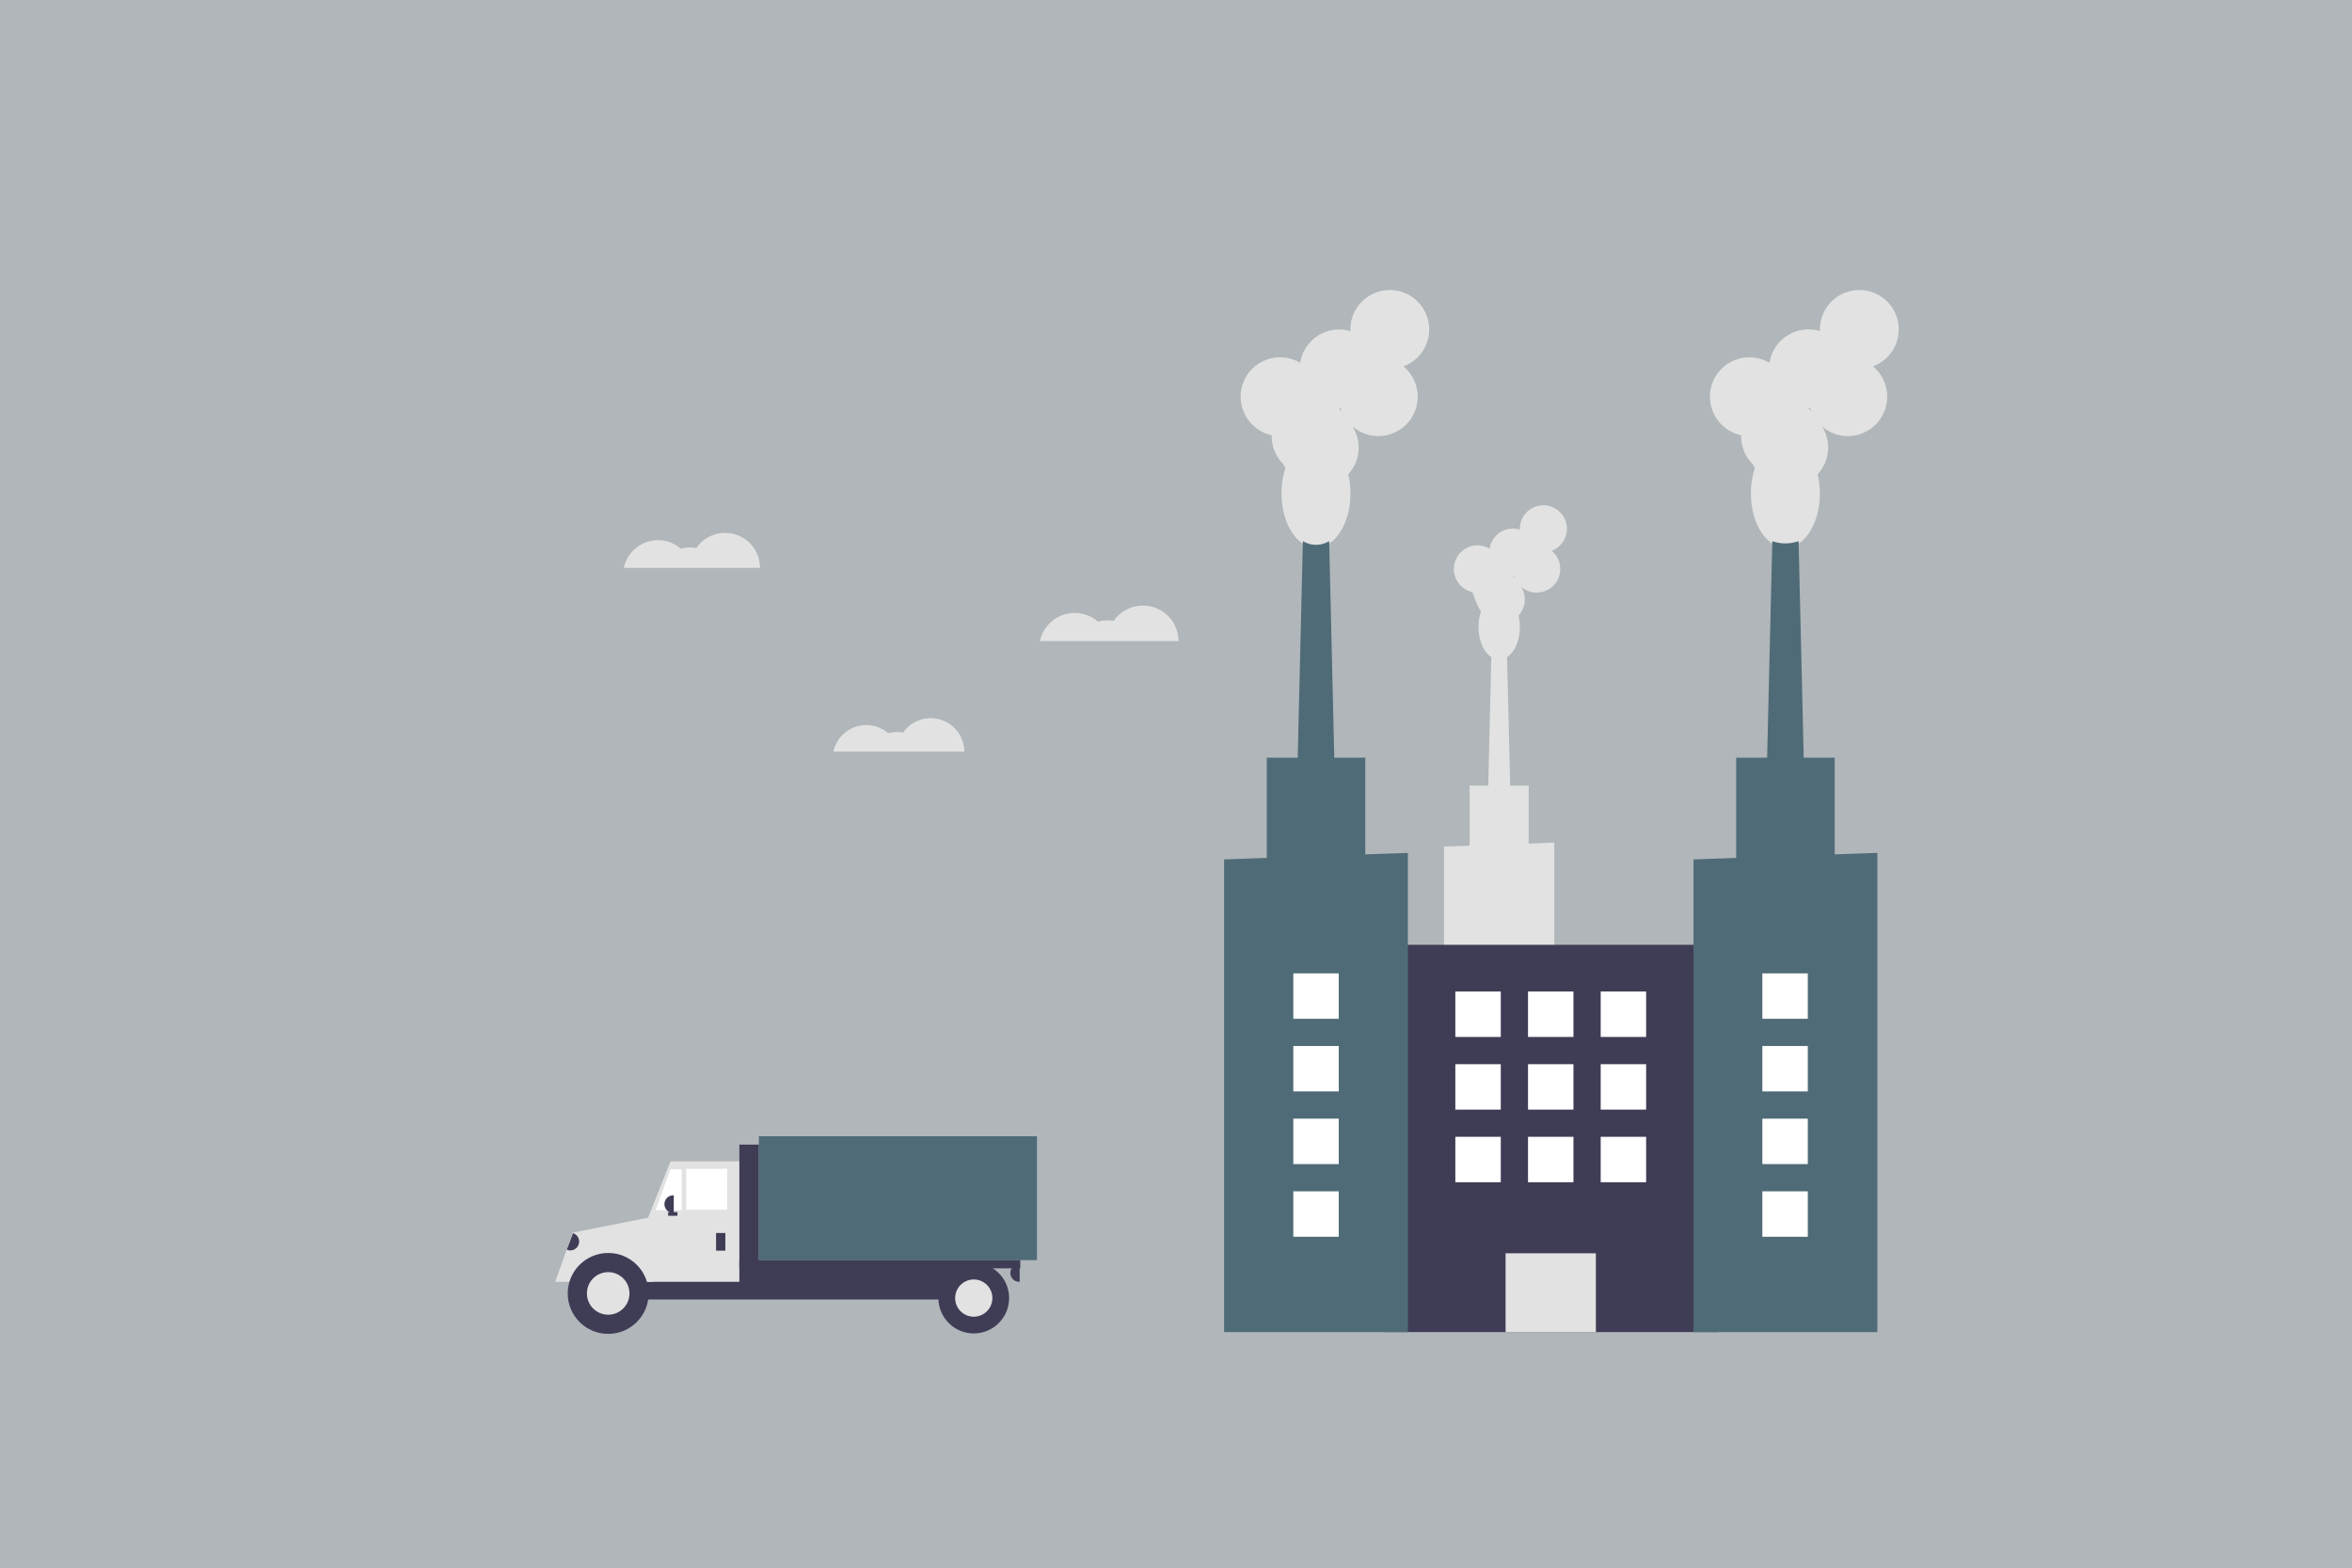 <?xml version="1.0" encoding="UTF-8"?> <svg xmlns="http://www.w3.org/2000/svg" viewBox="0 0 600 400"><rect x="0" y="0" width="600" height="400" fill="#808080" stroke="none"/><defs><style>.cls-1{opacity:0.5;}.cls-2{fill:#e0ecf1;}.cls-3{fill:#3f3d56;}.cls-4{fill:#e2e2e2;}.cls-5{fill:#fff;}.cls-6{fill:#4f6b77;}</style></defs><g id="Layer_2" data-name="Layer 2"><g id="Layer_1-2" data-name="Layer 1"><g class="cls-1"><rect class="cls-2" width="600" height="400"></rect></g><rect class="cls-3" x="146.25" y="315.43" width="20.65" height="8.07"></rect><rect class="cls-3" x="148.14" y="322.55" width="101.81" height="9.02"></rect><polygon class="cls-4" points="164.88 327.06 189.32 327.06 189.32 296.32 171.05 296.32 164.88 311.82 164.88 327.06"></polygon><rect class="cls-5" x="175.08" y="298.22" width="10.44" height="10.44"></rect><polygon class="cls-5" points="167.25 308.78 173.89 308.78 173.89 298.34 171.05 298.34 167.25 308.78"></polygon><rect class="cls-3" x="182.67" y="314.6" width="2.37" height="4.51"></rect><path class="cls-3" d="M171.88,309.49h-.12a2.26,2.26,0,0,1-2.26-2.25h0a2.25,2.25,0,0,1,2.26-2.25h.12v4.5Z"></path><path class="cls-3" d="M260.16,327.06H260a2.26,2.26,0,0,1-2.25-2.26h0a2.25,2.25,0,0,1,2.25-2.25h.12v4.51Z"></path><path class="cls-4" d="M155.38,322.51a11.74,11.74,0,0,0-9.12,4.55h-4.64l4.51-12.56,21-4.15-.59,16.71h-2A11.74,11.74,0,0,0,155.38,322.51Z"></path><circle class="cls-3" cx="155.15" cy="330.02" r="10.32"></circle><circle class="cls-4" cx="155.15" cy="330.02" r="5.43"></circle><circle class="cls-3" cx="248.41" cy="331.21" r="9.02"></circle><circle class="cls-4" cx="248.41" cy="331.21" r="4.75"></circle><rect class="cls-3" x="188.61" y="292.05" width="4.98" height="35.95"></rect><rect class="cls-3" x="188.61" y="321.48" width="71.67" height="2.14"></rect><rect class="cls-3" x="170.45" y="309.26" width="2.37" height="0.95"></rect><path class="cls-3" d="M146.17,314.68l.11,0a2.25,2.25,0,0,1,1.31,2.91h0a2.25,2.25,0,0,1-2.9,1.31l-.11,0h0l1.59-4.22Z"></path><rect class="cls-6" x="193.59" y="289.92" width="70.94" height="31.6"></rect><path class="cls-4" d="M274.16,156.4a9,9,0,0,1,5.93,2.21,8.93,8.93,0,0,1,4-.18,9.08,9.08,0,0,1,16.55,5.15H265.28A9.08,9.08,0,0,1,274.16,156.4Z"></path><path class="cls-4" d="M221,185a8.57,8.57,0,0,1,5.61,2.09,8.57,8.57,0,0,1,3.77-.17A8.58,8.58,0,0,1,246,191.77H212.61A8.58,8.58,0,0,1,221,185Z"></path><path class="cls-4" d="M167.86,137.84a8.81,8.81,0,0,1,5.83,2.17,8.8,8.8,0,0,1,3.92-.17,8.92,8.92,0,0,1,16.27,5.06H159.13A8.92,8.92,0,0,1,167.86,137.84Z"></path><path class="cls-4" d="M368.38,216v72.35h28.13V215l-6.53.24V200.45h-4.73l-.79-32.79c1.92-1.24,3.26-4.2,3.26-7.66a12.63,12.63,0,0,0-.34-2.94,6,6,0,0,0,.65-7.34,6,6,0,0,0,7.93-9.08l-.12-.1a6,6,0,1,0-8.12-5.66,2.44,2.44,0,0,0,0,.27,6,6,0,0,0-7.53,4,6.17,6.17,0,0,0-.2.85,6,6,0,1,0-6.16,10.36,5.93,5.93,0,0,0,1.83.72s0,.09,0,.13a29.9,29.9,0,0,0,2.13,4.89,12.06,12.06,0,0,0-.62,3.9c0,3.46,1.35,6.42,3.26,7.66l-.78,32.79h-4.74v15.34ZM386,146.94h.27c.06.18.12.36.19.53a5.7,5.7,0,0,0-.46-.52Z"></path><rect class="cls-3" x="352.89" y="241.07" width="85.42" height="98.81"></rect><rect class="cls-4" x="384.08" y="319.78" width="23.03" height="20.1"></rect><path class="cls-4" d="M324.42,111.05c0,.07,0,.14,0,.22a10,10,0,0,0,3,7.2,10.54,10.54,0,0,0,.5.94,20,20,0,0,0-1,6.51c0,7.63,3.93,13.82,8.79,13.82s8.79-6.19,8.79-13.82a20.85,20.85,0,0,0-.57-4.91A10,10,0,0,0,345,108.78a10,10,0,1,0,13.22-15.13l-.2-.17a10.05,10.05,0,1,0-13.53-9.43c0,.15,0,.29,0,.44A10.05,10.05,0,0,0,332,91.17a9.6,9.6,0,0,0-.32,1.41,10,10,0,1,0-10.28,17.27A9.81,9.81,0,0,0,324.42,111.05Zm17.16-6.9H342c.09.3.2.59.31.87a8.93,8.93,0,0,0-.77-.86Z"></path><path class="cls-6" d="M330.69,208.41h10.05l-.36-15.08h0l-1.31-55.27a6.41,6.41,0,0,1-6.7,0l-1.32,55.27h0Z"></path><polygon class="cls-6" points="312.27 219.29 312.27 339.88 359.16 339.88 359.16 217.62 348.28 218 348.28 193.33 323.16 193.33 323.16 218.9 312.27 219.29"></polygon><path class="cls-4" d="M444.17,111.05c0,.07,0,.14,0,.22a10,10,0,0,0,3,7.2,10.54,10.54,0,0,0,.5.94,20,20,0,0,0-1,6.51c0,7.63,3.93,13.82,8.79,13.82s8.79-6.19,8.79-13.82a21.39,21.39,0,0,0-.57-4.91,10,10,0,0,0,1.08-12.23A10,10,0,1,0,478,93.65l-.2-.17a10.05,10.05,0,1,0-13.53-9.43c0,.15,0,.29,0,.44a10.05,10.05,0,0,0-12.55,6.68,11.11,11.11,0,0,0-.33,1.41,10,10,0,1,0-10.27,17.27A9.81,9.81,0,0,0,444.17,111.05Zm17.16-6.9h.43c.09.3.2.59.31.87a8.93,8.93,0,0,0-.77-.86Z"></path><path class="cls-6" d="M450.44,208.41h10.05l-1.67-70.35a9.88,9.88,0,0,1-6.7,0Z"></path><polygon class="cls-6" points="432.02 219.29 432.02 339.88 478.92 339.88 478.92 217.62 475.07 217.76 468.03 218 468.03 193.33 442.9 193.33 442.9 218.9 432.02 219.29"></polygon><rect class="cls-5" x="408.34" y="252.99" width="11.59" height="11.59"></rect><rect class="cls-5" x="389.8" y="252.99" width="11.59" height="11.59"></rect><rect class="cls-5" x="371.26" y="252.99" width="11.59" height="11.59"></rect><rect class="cls-5" x="408.34" y="271.53" width="11.59" height="11.59"></rect><rect class="cls-5" x="389.8" y="271.53" width="11.59" height="11.59"></rect><rect class="cls-5" x="371.26" y="271.53" width="11.59" height="11.59"></rect><rect class="cls-5" x="408.34" y="290.06" width="11.59" height="11.59"></rect><rect class="cls-5" x="389.8" y="290.06" width="11.59" height="11.59"></rect><rect class="cls-5" x="371.26" y="290.06" width="11.59" height="11.59"></rect><rect class="cls-5" x="329.93" y="248.36" width="11.59" height="11.59"></rect><rect class="cls-5" x="329.93" y="266.89" width="11.59" height="11.59"></rect><rect class="cls-5" x="329.93" y="285.43" width="11.59" height="11.59"></rect><rect class="cls-5" x="329.93" y="303.97" width="11.59" height="11.59"></rect><rect class="cls-5" x="449.58" y="248.36" width="11.59" height="11.59"></rect><rect class="cls-5" x="449.58" y="266.89" width="11.59" height="11.59"></rect><rect class="cls-5" x="449.58" y="285.43" width="11.59" height="11.59"></rect><rect class="cls-5" x="449.58" y="303.97" width="11.59" height="11.59"></rect></g></g></svg> 